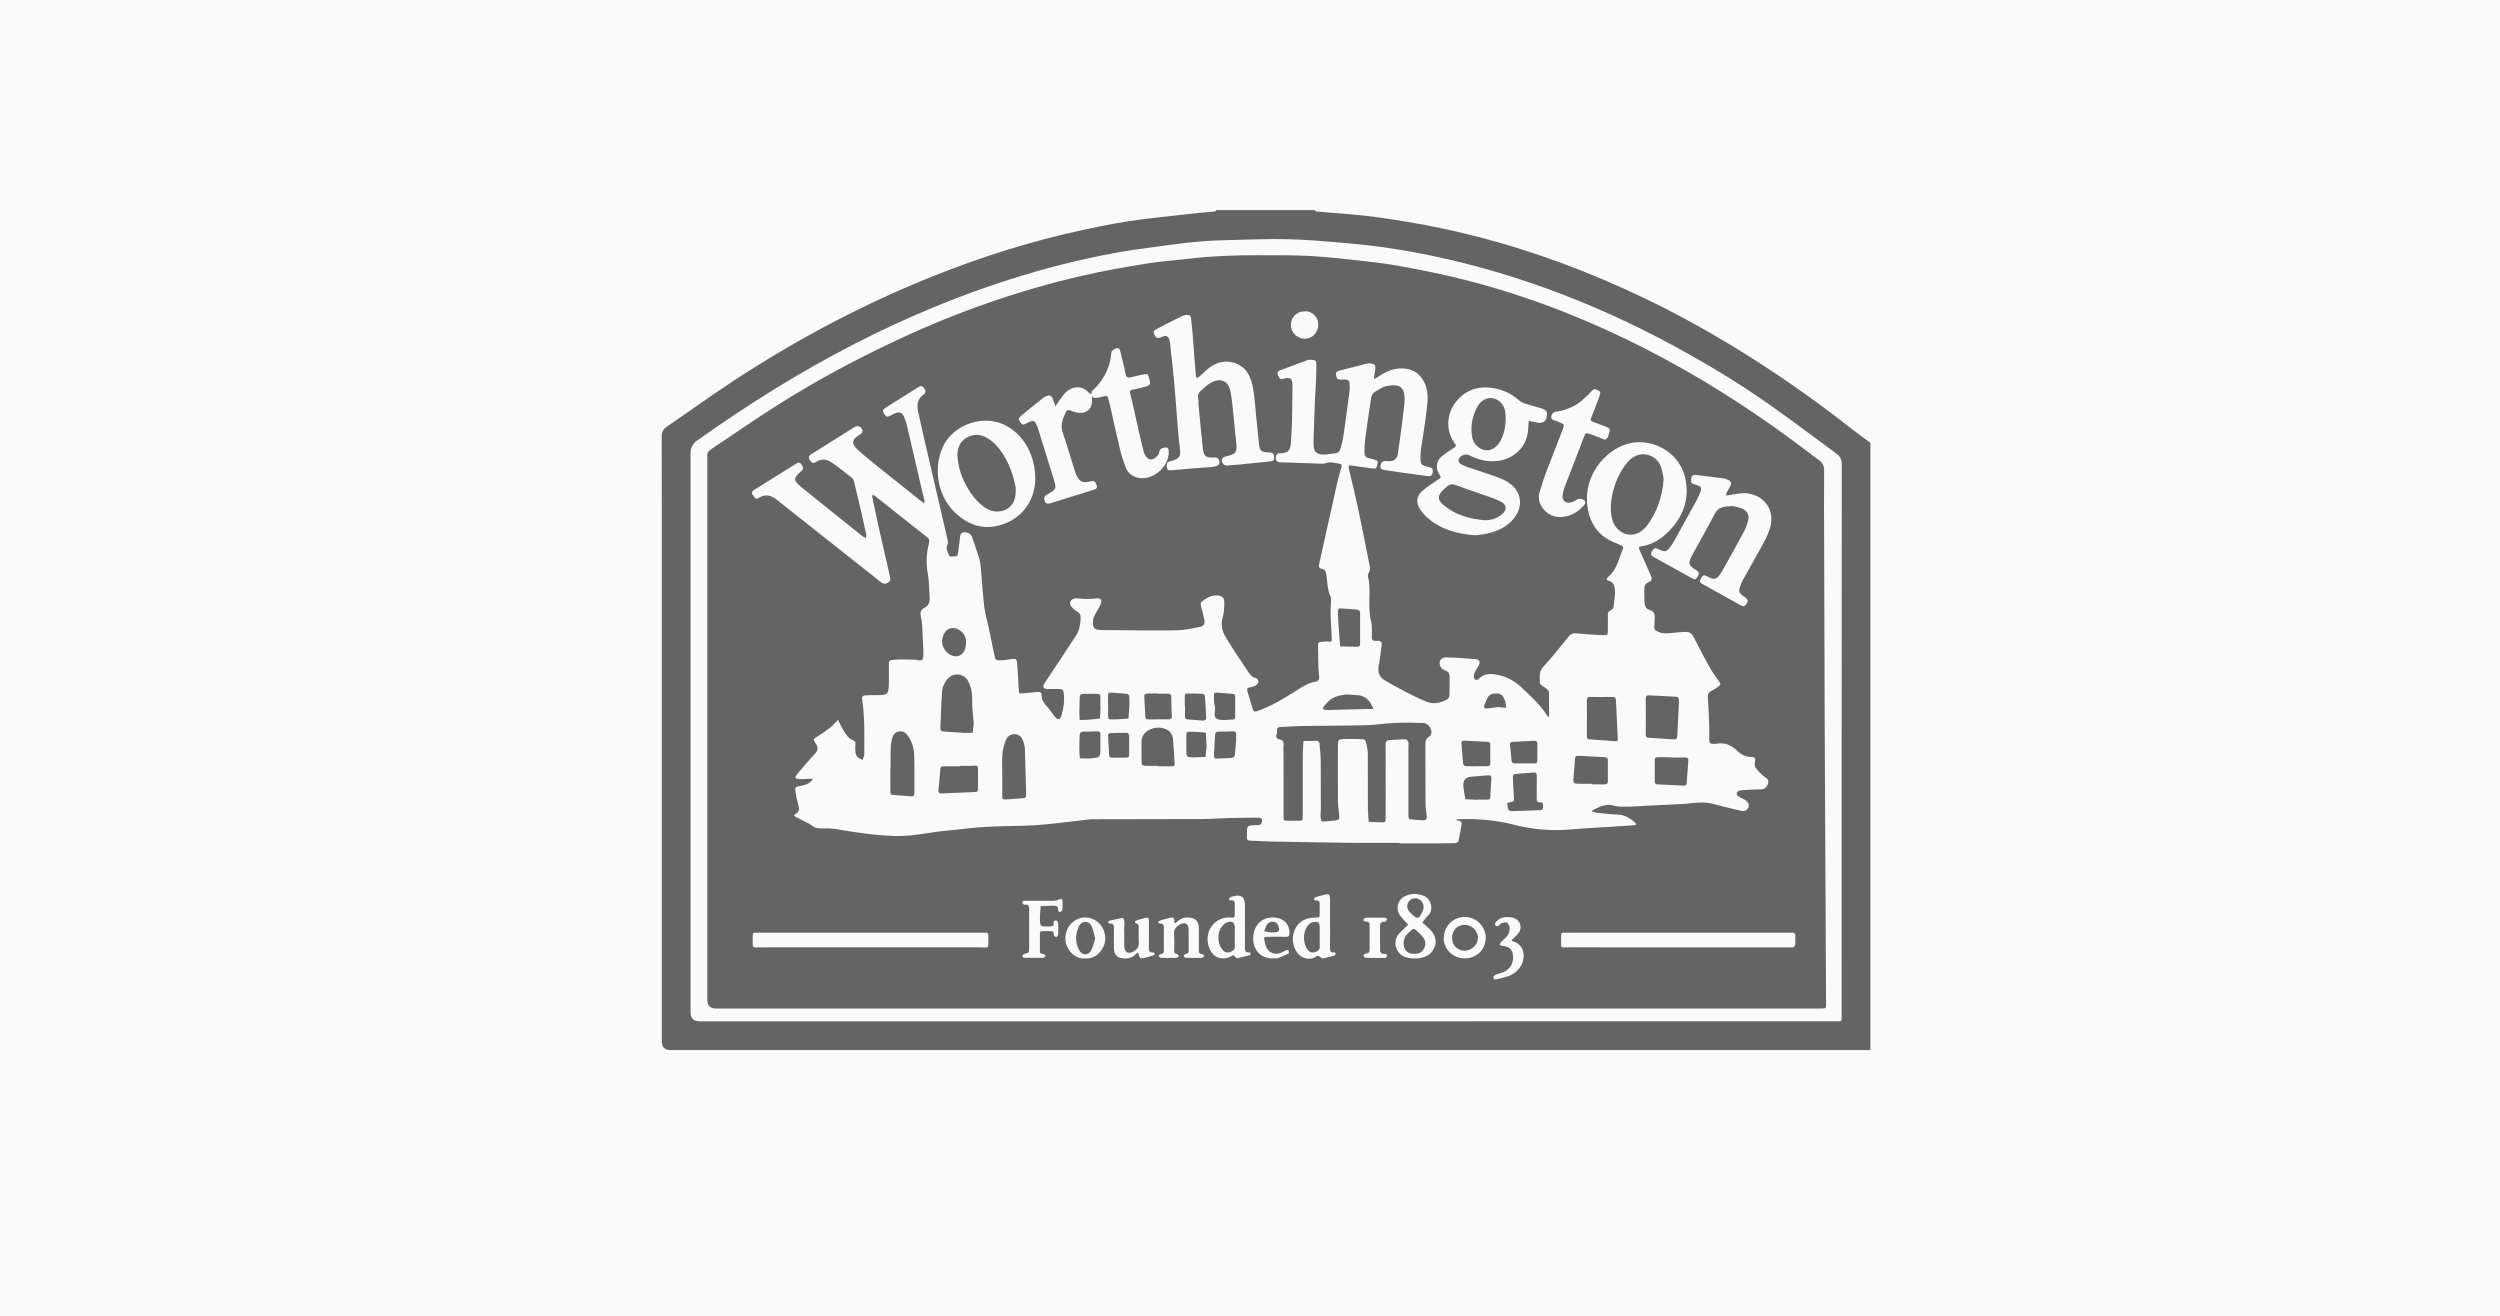 <svg xmlns="http://www.w3.org/2000/svg" id="Layer_2" viewBox="0 0 216 113.684"><defs><style>.cls-1{fill:#fafafa;}.cls-2{fill:#646464;}</style></defs><g id="PARTNERSHIPS_LOGOS"><g id="_Grid_Repeat_"><rect class="cls-1" width="216" height="113.684"></rect></g><g><path class="cls-2" d="M105.083,18.152c2.828,0,5.656,0,8.484,0,.063,.043,.124,.117,.191,.123,1.035,.09,2.072,.168,3.107,.256,1.595,.136,3.175,.383,4.755,.641,1.94,.317,3.859,.732,5.762,1.213,5.059,1.278,9.924,3.094,14.627,5.347,2.596,1.243,5.12,2.62,7.581,4.111,3.581,2.169,7.011,4.555,10.303,7.142,.557,.438,1.138,.847,1.708,1.269v52.472c-34.558,0-69.115,0-103.673,0q-.748,0-.748-.75c-0-12.831,0-25.663-0-38.494,0-4.589,.006-9.178-.01-13.767-.001-.394,.123-.631,.438-.846,1.951-1.333,3.865-2.721,5.842-4.015,5.392-3.529,11.063-6.538,17.045-8.944,4.274-1.719,8.655-3.095,13.163-4.063,1.733-.372,3.47-.719,5.232-.927,1.548-.183,3.097-.353,4.646-.521,.474-.051,.95-.076,1.425-.123,.045-.004,.083-.08,.124-.123Zm4.309,70.089c16.358,0,32.716,0,49.074-.002,.748-0,.651,.103,.651-.657,.002-15.814-.001-31.628,.012-47.443,0-.415-.11-.689-.44-.93-1.928-1.406-3.824-2.856-5.775-4.229-2.66-1.872-5.444-3.547-8.304-5.099-3.541-1.922-7.197-3.583-10.986-4.956-3.212-1.164-6.487-2.108-9.83-2.81-1.248-.262-2.504-.49-3.765-.678-1.22-.182-2.448-.321-3.677-.427-1.684-.146-3.371-.303-5.059-.343-1.757-.043-3.517,.046-5.276,.08-1.606,.031-3.203,.169-4.793,.393-1.606,.226-3.221,.408-4.815,.7-3.061,.56-6.075,1.323-9.043,2.263-4.648,1.471-9.126,3.351-13.464,5.573-4.773,2.446-9.305,5.281-13.672,8.387q-.568,.404-.567,1.101c-0,16.097-0,32.194-0,48.291q0,.786,.786,.786c16.315,0,32.629,0,48.944-0Z"></path><path class="cls-2" d="M109.367,87.137c-15.836,0-31.671,0-47.507,0q-.749,0-.749-.765c-0-15.553-0-31.106-0-46.659,0-.065,.01-.132-.002-.195-.065-.347,.092-.554,.379-.743,1.882-1.241,3.73-2.535,5.634-3.741,3.351-2.122,6.841-3.998,10.435-5.678,5.124-2.396,10.434-4.263,15.946-5.534,1.83-.422,3.686-.746,5.541-1.046,1.281-.208,2.581-.292,3.872-.444,1.858-.219,3.723-.28,5.591-.28,1.604,0,3.211-.019,4.811,.071,1.62,.091,3.234,.299,4.849,.47,1.829,.194,3.633,.538,5.434,.907,1.991,.408,3.956,.912,5.9,1.497,5.027,1.514,9.826,3.577,14.441,6.072,4.319,2.335,8.402,5.033,12.307,8.004,.294,.223,.58,.457,.884,.666,.326,.225,.475,.485,.471,.915-.023,2.153-.004,4.307,.002,6.46,.014,4.938,.024,9.875,.045,14.813,.03,7.045,.067,14.09,.102,21.134,.006,1.218,.018,2.436,.02,3.654,.001,.413-.009,.414-.44,.423-.109,.002-.218,0-.326,0-15.879,0-31.758,0-47.638,0Zm-14.952-52.881c.138,.233,.345,.096,.519,.083,.17-.013,.335-.077,.504-.113,.173-.037,.295,.001,.311,.212,.006,.084,.058,.163,.077,.247,.32,1.409,.625,2.821,.963,4.226,.125,.521,.301,1.033,.499,1.531,.169,.425,.528,.694,.96,.815,1.325,.372,2.872-.986,2.72-2.37-.017-.159-.099-.235-.255-.219-.269,.027-.517,.076-.559,.422-.012,.1-.078,.207-.149,.284-.374,.403-.765,.49-1.084-.088-.092-.167-.137-.363-.183-.551-.124-.502-.239-1.007-.353-1.511-.242-1.073-.47-2.15-.73-3.219-.055-.228-.032-.296,.2-.337,.403-.072,.802-.168,1.195-.283,.125-.036,.325-.171,.318-.246-.024-.271-.086-.555-.213-.791-.035-.065-.348,.009-.53,.037-.17,.026-.335,.082-.505,.113-.25,.046-.577,.194-.733,.09-.161-.107-.163-.462-.225-.71-.126-.502-.25-1.004-.366-1.509-.038-.164-.108-.319-.283-.288-.154,.027-.309,.129-.428,.237-.066,.06-.073,.199-.084,.304-.127,1.237-.681,2.256-1.575,3.103-.034,.022-.094,.04-.097,.066-.025,.228-.027,.373-.284,.108-.6-.618-1.321-.523-1.868-.081-.262,.212-.448,.519-.657,.793-.12,.158-.215,.335-.321,.503-.067-.18-.136-.36-.2-.541-.156-.436-.298-.496-.713-.29-.077,.038-.147,.093-.214,.147-.608,.489-1.221,.972-1.82,1.472-.284,.237-.285,.334-.095,.593,.169,.23,.226,.239,.536,.077,.626-.327,.718-.291,.97,.382,.03,.081,.05,.165,.076,.247,.429,1.378,.861,2.755,1.286,4.134,.281,.913,.268,.933-.576,1.408-.226,.127-.279,.29-.185,.545,.09,.242,.278,.252,.48,.197,.27-.074,.535-.166,.803-.249,.967-.3,1.936-.594,2.901-.902,.369-.118,.394-.221,.238-.567-.124-.275-.305-.218-.537-.16-.601,.148-.892,0-1.151-.549-.073-.155-.117-.324-.169-.488-.335-1.069-.649-2.145-1.01-3.205-.218-.639-.002-1.18,.257-1.729,.102-.216,.249-.256,.476-.146,.191,.092,.409,.148,.62,.173,.777,.092,1.259-.423,1.168-1.218-.007-.06,.045-.126,.07-.19Zm26.51,38.568c0,.016-0,.032-0,.048,.848,0,1.697,.002,2.545-.001,.74-.002,1.479-.003,2.219-.02,.107-.002,.29-.072,.307-.142,.115-.482,.202-.972,.284-1.462,.034-.203-.059-.33-.285-.341-.07-.003-.138-.051-.208-.079,.06-.017,.12-.046,.181-.048,1.633-.063,3.246,.072,4.833,.476,1.59,.405,3.198,.554,4.837,.413,1.21-.104,2.424-.161,3.636-.24,.649-.042,1.299-.085,1.948-.132,.053-.004,.103-.045,.154-.07-.019-.038-.028-.088-.057-.113-.446-.385-.909-.717-1.542-.736-.584-.018-1.167-.09-1.749-.145-.128-.012-.255-.045-.381-.077-.037-.009-.068-.045-.102-.069,.023-.028,.039-.069,.069-.083,.556-.278,1.084-.601,1.77-.405,.387,.111,.816,.102,1.226,.099,.563-.004,1.126-.055,1.689-.083,1.128-.056,2.256-.11,3.383-.167,.108-.005,.214-.036,.321-.045,.648-.054,1.293-.133,1.94,.039,.813,.216,1.632,.413,2.451,.606,.134,.031,.311,.048,.42-.014,.383-.219,.38-.631-.002-.894-.194-.134-.429-.207-.624-.339-.198-.134-.171-.361,.041-.465,.075-.037,.165-.055,.249-.06,.497-.029,.994-.074,1.49-.069,.44,.005,.635-.085,.777-.478,.071-.198,.065-.358-.145-.503-.248-.172-.471-.386-.681-.604-.216-.224-.386-.505-.292-.822,.096-.323-.047-.391-.307-.397-.473-.012-.86-.182-1.207-.521-.501-.491-1.101-.765-1.832-.622-.084,.017-.173,.008-.26,.012-.244,.009-.347-.099-.341-.353,.011-.478,.007-.957-.01-1.435-.028-.759-.063-1.518-.114-2.275-.017-.254,.078-.398,.295-.506,.193-.096,.379-.211,.555-.337,.296-.211,.291-.244,.084-.544-.259-.374-.538-.739-.759-1.135-.453-.81-.887-1.633-1.303-2.462-.272-.541-.394-.65-.988-.626-.346,.014-.689,.071-1.035,.092-.343,.021-.68,.085-1.026-.061-.43-.182-.467-.197-.44-.642,.012-.195,.016-.391,.029-.586,.023-.341-.087-.617-.438-.701-.358-.087-.407-.365-.435-.639-.035-.345-.008-.696-.027-1.043-.018-.334,.058-.599,.399-.735,.302-.121,.277-.321,.158-.579-.326-.706-.628-1.423-.942-2.134-.125-.282-.124-.327,.177-.376,1.065-.175,1.873-.77,2.564-1.548,1.124-1.265,1.551-2.723,1.168-4.396-.525-2.289-3.034-3.512-5.041-2.885-1.959,.612-3.684,2.746-3.415,5.247,.128,1.185,.61,2.219,1.645,2.895,.375,.245,.809,.404,1.225,.582,.185,.079,.3,.151,.204,.374-.354,.826-.507,1.756-1.259,2.375-.153,.126-.21,.27,.076,.352,.295,.084,.42,.294,.482,.618,.106,.555-.064,1.077-.092,1.614-.006,.116-.148,.28-.264,.325-.216,.082-.234,.226-.233,.408,.002,.435,.006,.87,0,1.305-.005,.4-.02,.419-.39,.413-.348-.005-.696-.027-1.043-.05-.454-.03-.907-.067-1.36-.106-.26-.022-.431,.073-.603,.287-.72,.899-1.442,1.798-2.216,2.648-.353,.388-.243,.803-.275,1.222-.026,.345,.301,.386,.483,.55,.142,.128,.321,.212,.32,.455-.005,.652,.009,1.305,.013,1.958,0,.041-.02,.083-.031,.124-.039-.031-.089-.055-.114-.094-.611-.967-1.443-1.724-2.272-2.497-.597-.556-1.251-.906-2.037-1.061-.598-.118-1.16-.145-1.632,.346-.165,.172-.389,.087-.414-.147-.015-.141,.016-.303,.076-.434,.088-.195,.223-.369,.331-.556,.169-.294,.081-.538-.244-.566-.842-.073-1.687-.135-2.532-.155-.54-.013-.763,.438-.464,.89,.075,.114,.229,.198,.364,.244,.271,.092,.374,.269,.37,.54-.008,.522-.015,1.043-.012,1.565,.001,.2-.086,.334-.252,.419-.56,.288-1.14,.419-1.749,.168-1.223-.504-2.372-1.152-3.523-1.8-.583-.328-.689-.775-.592-1.355,.011-.064,.042-.124,.051-.188,.071-.515,.141-1.03,.208-1.545,.032-.246-.076-.37-.328-.365-.087,.002-.175-.012-.261-.005-.204,.016-.26-.092-.263-.274-.009-.476,.044-.969-.066-1.422-.084-.343-.126-.674-.143-1.019-.045-.951,.107-1.912-.126-2.856-.019-.077-.011-.189,.033-.249,.255-.346,.1-.704,.033-1.05-.28-1.442-.562-2.883-.868-4.32-.266-1.245-.554-2.486-.858-3.722-.062-.253,.028-.26,.206-.236,.6,.082,1.199,.171,1.8,.253,.338,.046,.368,.023,.456-.292,.092-.33,.054-.389-.297-.479-.125-.032-.248-.08-.375-.101-.318-.051-.443-.255-.436-.55,.008-.348,.014-.698,.06-1.042,.16-1.201,.329-2.4,.514-3.597,.027-.176,.115-.401,.25-.491,.338-.226,.7-.479,1.086-.559,1.04-.215,1.629,.003,1.557,1.276-.002,.043,.003,.087-.002,.13-.055,.495-.103,.991-.168,1.485-.13,.987-.263,1.973-.408,2.958-.064,.432-.318,.634-.753,.638-.152,.002-.308-.032-.455-.007-.083,.014-.187,.1-.22,.179-.171,.403-.079,.544,.351,.603,.535,.074,1.069,.159,1.605,.235,.664,.095,1.328,.191,1.994,.274,.363,.046,.482-.072,.496-.415,.011-.26-.14-.315-.356-.366-.69-.164-.72-.215-.704-.928,.004-.174,.003-.35,.028-.521,.159-1.091,.353-2.179,.477-3.274,.072-.639,.183-1.282,.044-1.938-.236-1.112-1.046-2.009-2.543-1.836-.697,.08-1.264,.42-1.819,.804-.051,.035-.111,.058-.166,.086-.014-.062-.046-.127-.038-.185,.027-.192,.081-.381,.103-.574,.054-.454-.013-.537-.458-.588-.083-.01-.173-.002-.254,.018-.775,.194-1.55,.387-2.322,.592-.335,.089-.384,.169-.337,.437,.052,.297,.12,.355,.433,.358,.109,.001,.218-.018,.326-.012,.299,.016,.385,.092,.4,.392,.012,.238,.012,.481-.019,.717-.166,1.266-.337,2.531-.52,3.794-.049,.341-.128,.681-.231,1.009-.128,.406-.246,.465-.657,.488-.233,.013-.463,.079-.695,.087-.648,.023-.958-.183-.988-.744-.014-.26-.009-.522-0-.783,.038-1.128,.078-2.257,.124-3.385,.019-.455,.061-.908,.08-1.363,.02-.5,.034-1,.034-1.5-0-.348-.07-.404-.426-.411-.108-.002-.226-.016-.324,.02-.792,.287-1.579,.585-2.368,.879-.183,.068-.291,.161-.208,.388,.128,.353,.188,.41,.485,.352,.063-.012,.123-.045,.186-.054,.425-.058,.546,.04,.583,.471,.007,.087,.01,.174,.009,.261-.013,1.066-.019,2.132-.045,3.197-.014,.563-.06,1.126-.099,1.688-.044,.629-.212,.804-.819,.869-.043,.005-.087,.001-.13,.001-.251-.003-.336,.141-.349,.371-.013,.235,.076,.379,.314,.404,.151,.016,.304,.011,.456,.016,1.02,.036,2.039,.074,3.059,.107,.149,.005,.312,.016,.448-.033,.461-.165,.898-.017,1.34,.07,.038,.008,.093,.123,.08,.173-.123,.479-.278,.949-.387,1.431-.517,2.296-1.023,4.595-1.534,6.893-.058,.258-.142,.507,.261,.569,.18,.028,.285,.177,.304,.376,.016,.171,.067,.339,.081,.51,.043,.518,.091,1.032,.317,1.514,.05,.106,.039,.246,.036,.37-.01,.367-.053,.734-.043,1.101,.019,.694,.073,1.387,.098,2.08,.012,.359-.002,.343-.347,.316-.209-.016-.424,.022-.636,.043-.162,.016-.201,.118-.197,.273,.016,.652,.014,1.305,.032,1.957,.007,.259,.056,.516,.069,.775,.013,.25-.088,.391-.368,.431-.249,.036-.498,.131-.725,.244-.329,.164-.644,.358-.953,.558-1.036,.674-2.097,1.297-3.267,1.716-.226,.081-.36,.095-.436-.178-.143-.52-.31-1.034-.464-1.551-.056-.188,.019-.276,.214-.308,.169-.028,.347-.07,.491-.157,.118-.071,.259-.213,.265-.33,.005-.108-.141-.299-.248-.321-.318-.065-.477-.286-.632-.521-.657-.994-1.341-1.972-1.95-2.995-.305-.513-.449-1.095-.264-1.732,.119-.408,.134-.854,.137-1.284,.004-.41-.204-.583-.605-.603-.562-.029-.998,.253-1.4,.591-.059,.049-.03,.234-.004,.347,.086,.379,.207,.75,.281,1.131,.077,.397-.036,.59-.428,.663-.658,.123-1.323,.277-1.987,.285-2.131,.025-4.263-.007-6.395-.024-.717-.006-.889-.198-.793-.908,.027-.202,.149-.396,.245-.584,.136-.268,.316-.516,.425-.794,.113-.287-.032-.492-.324-.458-.582,.068-1.158,.08-1.738-.001-.063-.009-.131,.002-.195,.014-.388,.07-.534,.417-.287,.719,.122,.148,.273,.293,.442,.378,.305,.154,.377,.392,.349,.697-.045,.497-.105,.985-.397,1.416-.449,.664-.881,1.34-1.323,2.009-.466,.705-.942,1.404-1.399,2.115-.201,.313-.11,.473,.264,.489,.304,.014,.609-.006,.913-.002,.367,.005,.452,.053,.486,.367,.072,.653,.001,1.301-.201,1.924-.128,.393-.331,.411-.592,.083-.216-.27-.4-.567-.628-.826-.263-.3-.511-.592-.497-1.023,.008-.243-.158-.282-.35-.266-.432,.036-.863,.072-1.294,.118-.285,.03-.313,.002-.329-.307-.039-.758-.078-1.516-.136-2.273-.029-.382-.117-.431-.506-.381-.3,.038-.599,.103-.9,.109-.454,.009-.483-.041-.573-.497-.152-.762-.312-1.523-.472-2.284-.133-.633-.321-1.26-.397-1.9-.132-1.119-.193-2.246-.294-3.369-.023-.258-.064-.519-.14-.766-.191-.618-.404-1.23-.613-1.842-.087-.256-.397-.427-.707-.399-.293,.026-.314,.243-.339,.469-.049,.452-.103,.904-.166,1.355-.023,.167-.124,.271-.313,.259-.184-.012-.445,.097-.501-.161-.061-.276-.291-.536-.094-.861,.066-.109,.03-.3-.002-.443-.58-2.525-1.168-5.049-1.752-7.573-.263-1.136-.529-2.272-.776-3.411-.124-.574-.112-1.12,.436-1.522,.252-.185,.238-.337,.044-.596-.151-.201-.291-.181-.494-.051-.893,.574-1.798,1.13-2.698,1.693-.074,.046-.143,.099-.213,.151-.15,.113-.146,.232-.053,.393,.199,.344,.248,.369,.601,.198,.136-.066,.265-.153,.407-.201,.366-.126,.582-.044,.737,.307,.113,.255,.2,.526,.264,.798,.439,1.871,.869,3.743,1.303,5.615,.068,.294,.149,.585,.215,.88,.011,.051-.021,.112-.033,.168-.039-.019-.081-.035-.116-.059-.089-.062-.178-.124-.263-.192-1.07-.853-2.141-1.703-3.207-2.561-.71-.572-1.434-1.131-2.109-1.743-.521-.473-.695-.867,.076-1.318,.074-.043,.147-.096,.206-.158,.041-.043,.081-.109,.081-.165-0-.344-.377-.558-.673-.377-.518,.317-1.027,.647-1.542,.969-.717,.448-1.437,.89-2.152,1.34-.325,.205-.338,.325-.135,.623,.147,.215,.319,.205,.502,.084,.492-.323,.968-.207,1.398,.093,.586,.409,1.147,.855,1.704,1.305,.102,.082,.152,.252,.187,.391,.217,.881,.426,1.763,.631,2.647,.141,.61,.274,1.222,.401,1.836,.02,.096-.016,.203-.026,.305-.093-.044-.198-.073-.277-.136-.647-.512-1.289-1.031-1.932-1.548-1.134-.911-2.276-1.813-3.4-2.738-.679-.559-.669-.74-.031-1.314,.016-.014,.037-.024,.052-.039,.208-.199,.198-.277,.029-.561-.143-.239-.292-.195-.483-.074-.678,.429-1.36,.851-2.041,1.274-.534,.332-1.069,.66-1.601,.996-.171,.108-.231,.254-.082,.43,.128,.151,.191,.446,.488,.253,.586-.38,1.097-.23,1.605,.174,2.158,1.717,4.323,3.425,6.486,5.136,.834,.66,1.671,1.318,2.503,1.98,.2,.159,.378,.147,.594,.017,.216-.13,.217-.288,.169-.497-.334-1.452-.666-2.904-.991-4.358-.188-.843-.365-1.689-.542-2.535-.012-.056,.014-.121,.023-.182,.052,.015,.115,.018,.155,.048,.293,.224,.583,.453,.872,.682,1.224,.972,2.443,1.953,3.677,2.912,.212,.165,.237,.291,.173,.542-.216,.846-.272,1.696-.107,2.574,.127,.678,.112,1.382,.162,2.074,.029,.394-.049,.724-.447,.921-.318,.157-.392,.427-.305,.77,.063,.249,.092,.51,.108,.768,.042,.693,.072,1.386,.102,2.08,.008,.195,.013,.392-.002,.587-.022,.293-.124,.368-.429,.336-.085-.009-.168-.056-.253-.057-.607-.007-1.217-.043-1.82,.004-.487,.037-.48,.083-.476,.564,.005,.5,.016,1.001,.002,1.501-.026,.933-.092,.988-1.016,.991-.348,.001-.697,.001-1.043,.026-.154,.011-.28,.082-.249,.297,.232,1.595,.191,3.201,.181,4.805-.001,.158-.099,.315-.151,.472-.15-.084-.326-.142-.441-.26-.095-.098-.15-.263-.166-.404-.027-.236-.017-.477-.008-.715,.006-.144-.017-.24-.171-.301-.43-.171-.671-.54-.89-.917-.162-.278-.292-.575-.436-.864-.238,.236-.455,.498-.718,.701-.392,.304-.811,.576-1.23,.843-.17,.109-.193,.202-.068,.351,.041,.049,.055,.119,.092,.171,.223,.306,.207,.561-.069,.855-.535,.569-1.029,1.177-1.541,1.769-.219,.253-.204,.374,.129,.416,.355,.045,.723-.015,1.085-.026,.04-.001,.081,.021,.121,.032-.011,.035-.011,.084-.035,.103-.15,.12-.291,.265-.461,.342-.193,.087-.413,.118-.624,.162-.377,.078-.406,.083-.36,.464,.043,.362,.118,.726,.224,1.074,.109,.358,.168,.67-.231,.883-.129,.069-.126,.157,0,.225,.267,.142,.538,.274,.806,.414,.19,.1,.398,.18,.558,.316,.249,.211,.512,.285,.835,.28,.452-.007,.913-.006,1.357,.07,1.709,.292,3.417,.545,5.158,.589,1.49,.038,2.923-.343,4.39-.465,1.1-.092,2.195-.26,3.297-.323,1.452-.082,2.91-.056,4.36-.147,1.252-.079,2.498-.258,3.747-.391,.409-.044,.817-.12,1.226-.121,3.11-.013,6.221-.005,9.331-.018,.824-.004,1.648-.068,2.472-.089,.826-.021,1.653-.022,2.479-.031,.169-.002,.302,.041,.3,.25-.002,.19-.047,.347-.263,.387-.064,.012-.13,.009-.195,.01-.971,.009-.819,.092-.843,.96-.001,.022,.002,.044-0,.065-.022,.207,.038,.311,.279,.315,.541,.008,1.082,.063,1.624,.073,2.325,.044,4.65,.087,6.975,.114,1.435,.017,2.871,.003,4.306,.003Zm6.53-26.575c.315-.043,.684-.069,1.041-.148,.862-.191,1.644-.545,2.236-1.23,.825-.954,.813-2.191-.15-2.994-.308-.257-.686-.456-1.063-.596-.889-.331-1.798-.606-2.695-.916-.243-.084-.483-.19-.698-.328-.076-.049-.13-.24-.098-.332,.131-.367,.594-.54,.941-.361,.709,.365,1.457,.554,2.253,.498,1.51-.106,2.699-1.172,2.809-2.72,.018-.255,.033-.511,.05-.767,.266,.057,.53,.133,.799,.165,.16,.019,.359,.02,.486-.058,.265-.163,.292-.472,.285-.748-.006-.247-.225-.357-.438-.421-.475-.143-.958-.262-1.429-.416-.199-.065-.403-.165-.558-.302-.634-.561-1.364-.903-2.195-1.043-1.334-.224-2.445,.169-3.277,1.237-.717,.921-.902,2.375-.085,3.512,.191,.266,.167,.267-.142,.473-.358,.239-.732,.467-1.046,.757-.428,.393-.401,1.038-.146,1.435,.203,.315,.181,.31-.096,.498-.464,.316-.948,.614-1.365,.986-.507,.452-.55,1.016-.172,1.579,.179,.268,.395,.523,.638,.733,1.162,1.01,2.562,1.391,4.116,1.508Zm-23.914-11.419c.052-.369-.161-.726,.127-.99,.317-.29,.633-.607,1.007-.802,.817-.426,1.457-.115,1.638,.79,.131,.655,.179,1.328,.252,1.994,.085,.775,.143,1.553,.236,2.326,.113,.947,.016,1.089-.952,1.305-.093,.021-.208,.089-.249,.168-.137,.267,.102,.618,.408,.599,.497-.031,.993-.079,1.489-.128,.754-.073,1.509-.144,2.261-.235,.312-.038,.357-.123,.319-.426-.035-.283-.098-.326-.503-.345-.6-.028-.729-.127-.796-.702-.096-.839-.166-1.681-.254-2.521-.086-.818-.127-1.645-.286-2.449-.197-.997-.645-1.832-1.763-2.106-.663-.163-1.258-.004-1.798,.328-.381,.235-.688,.59-1.034,.885-.073,.062-.171,.094-.257,.141-.023-.08-.06-.16-.067-.241-.102-1.275-.198-2.551-.3-3.826-.029-.367-.074-.732-.112-1.098-.022-.215-.155-.307-.355-.287-.149,.015-.307,.039-.439,.104-.736,.365-1.467,.74-2.196,1.12-.18,.094-.325,.203-.185,.46,.181,.331,.197,.359,.526,.258,.103-.032,.206-.065,.307-.103,.208-.079,.341,.026,.424,.194,.056,.113,.084,.245,.098,.371,.126,1.14,.262,2.28,.365,3.422,.117,1.296,.201,2.594,.307,3.891,.048,.582,.102,1.165,.178,1.744,.103,.782-.02,.976-.81,1.177-.299,.076-.353,.182-.313,.525,.034,.289,.234,.27,.432,.254,.475-.039,.949-.087,1.424-.126,.692-.056,1.384-.105,2.075-.162,.107-.009,.214-.035,.317-.067,.264-.082,.349-.237,.267-.485-.082-.247-.239-.282-.503-.264-.632,.043-.827-.122-.895-.738-.148-1.334-.267-2.672-.393-3.953Zm45.995,8.916l.013-.051c.312,.074,.641,.109,.933,.232,.53,.223,.694,.609,.529,1.163-.086,.288-.19,.577-.332,.841-.616,1.141-1.24,2.28-1.881,3.407-.422,.742-.653,.835-1.334,.44-.085-.049-.244-.102-.288-.063-.121,.109-.228,.254-.287,.406-.066,.171,.067,.263,.213,.343,1.099,.605,2.197,1.214,3.29,1.83,.21,.118,.357,.107,.492-.102,.168-.261,.165-.358-.059-.546-.05-.042-.109-.072-.161-.111-.453-.34-.482-.441-.274-.98,.054-.141,.105-.285,.178-.416,.494-.888,1.004-1.769,1.489-2.662,.36-.663,.755-1.312,.923-2.063,.258-1.156-.274-2.202-1.374-2.624-.297-.114-.631-.193-.944-.183-.448,.013-.894,.124-1.341,.19-.057,.008-.136,.014-.172-.017-.026-.023-.016-.117,.008-.164,.098-.192,.208-.378,.312-.568,.17-.311,.13-.447-.19-.598-.117-.055-.243-.104-.37-.12-.793-.104-1.588-.199-2.382-.296-.233-.028-.383,.064-.403,.307-.017,.209-.071,.405,.251,.494,.769,.214,.689,.356,.396,1.014-.053,.118-.107,.237-.169,.35-.646,1.175-1.291,2.35-1.944,3.521-.126,.226-.268,.448-.432,.647-.242,.294-.388,.319-.735,.179-.08-.032-.153-.08-.233-.114-.287-.122-.376-.072-.546,.229-.135,.238-.022,.36,.168,.465,1.096,.61,2.191,1.224,3.291,1.828,.273,.15,.384,.104,.524-.152,.144-.264,.124-.353-.132-.536-.105-.075-.224-.133-.323-.215-.29-.243-.333-.398-.201-.741,.054-.141,.126-.275,.199-.408,.645-1.175,1.31-2.34,1.93-3.528,.208-.399,.517-.546,.913-.606,.15-.022,.303-.018,.455-.026Zm-60.086-2.301c.008-2.098-.949-3.688-2.243-4.506-2.189-1.384-4.935-.157-5.749,1.673-.878,1.975-.387,4.354,1.114,5.729,.986,.903,2.129,1.395,3.5,1.113,.961-.197,1.778-.646,2.42-1.404,.71-.838,.935-1.83,.959-2.605Zm45.393,3.229c.832-.033,1.485-.421,2.023-1.031,.185-.21,.128-.409-.134-.5-.187-.065-.373-.089-.555,.054-.115,.09-.257,.158-.398,.199-.492,.143-.822-.117-.771-.619,.024-.233,.095-.466,.177-.688,.24-.648,.496-1.289,.745-1.934,.303-.786,.6-1.574,.906-2.358,.169-.432,.176-.431,.628-.263,.344,.128,.695,.243,1.027,.397,.221,.103,.328,.01,.417-.157,.05-.094,.074-.202,.107-.305,.131-.396,.099-.466-.307-.622-.363-.14-.728-.272-1.093-.407-.17-.063-.219-.142-.139-.336,.255-.619,.484-1.248,.719-1.875,.137-.364,.087-.425-.268-.571-.23-.095-.322,.052-.437,.169-.501,.514-.996,1.031-1.672,1.328-.417,.183-.828,.365-1.295,.392-.283,.017-.506,.242-.497,.49,.007,.21,.182,.266,.359,.308,.104,.025,.201,.08,.301,.12,.493,.2,.5,.202,.3,.724-.503,1.31-1.02,2.615-1.516,3.927-.167,.443-.271,.909-.434,1.354-.381,1.038,.635,2.271,1.806,2.203Zm-59.632,35.909c-3.215,0-6.43,0-9.645-0-.518-0-.544-.069-.533,.524,0,.022-0,.043,0,.065,.005,.807-.067,.68,.702,.68,6.256,.003,12.513,.006,18.769-.002,1.07-.001,.864,.216,.89-.944,0-.022-.001-.044,0-.065,.015-.201-.092-.267-.277-.259-.152,.006-.304,.001-.456,.001-3.15-0-6.3-0-9.45,0Zm69.801-0c-3.129,0-6.259,0-9.388,0-.152,0-.305,.011-.456-.002-.238-.021-.305,.099-.29,.31,.006,.086,0,.174,.001,.261,.008,.83-.082,.7,.677,.7,6.302,.003,12.605,.002,18.907,.002,.152,0,.309,.021,.454-.012,.076-.017,.182-.125,.187-.199,.022-.281,.01-.564,.009-.847-.001-.17-.106-.216-.256-.213-.152,.003-.304,0-.456,0-3.129-0-6.259-0-9.388-0Zm-22.964,2.234c.298-.014,.476-.001,.644-.035,.433-.089,.827-.258,1.088-.642,.446-.655,.319-1.357-.355-1.962-.177-.159-.357-.314-.536-.471,.157-.194,.292-.414,.476-.578,.557-.496,.278-1.49-.354-1.733-.556-.213-1.1-.214-1.626,.038-.656,.314-.835,1.138-.386,1.711,.207,.264,.446,.503,.671,.753-.25,.24-.509,.471-.749,.72-.654,.68-.359,1.769,.49,2.071,.239,.085,.503,.103,.637,.129Zm-7.132-3.055c0-.608,0-1.217-0-1.825-0-.753-.012-.761-.77-.556-.166,.045-.337,.077-.496,.142-.059,.024-.087,.124-.128,.19,.053,.03,.108,.091,.157,.086,.305-.033,.364,.126,.346,.387-.017,.238-.002,.478-.004,.717-.004,.386-.005,.374-.442,.377-.212,.001-.432,.029-.635,.09-1.074,.319-1.602,1.649-.974,2.774,.306,.549,.896,.805,1.495,.637,.141-.04,.265-.195,.398-.196,.119-.001,.236,.142,.359,.211,.033,.019,.087,.01,.128,0,.314-.075,.629-.146,.938-.237,.058-.017,.091-.12,.136-.183-.048-.034-.102-.103-.144-.097-.361,.052-.373-.159-.368-.431,.013-.695,.004-1.39,.004-2.086Zm-7.352-.003c0-.521,0-1.042,0-1.563q0-1.023-.971-.763c-.104,.028-.211,.052-.306,.098-.048,.023-.102,.094-.1,.142,.002,.045,.08,.128,.114,.123,.417-.064,.391,.21,.384,.481-.006,.217,.003,.434-.002,.651-.008,.354-.012,.376-.404,.345-1.284-.104-2.362,1.227-1.79,2.649,.346,.86,1.127,1.113,1.955,.661,.105-.057,.176-.098,.245,.055,.032,.072,.158,.162,.222,.149,.358-.071,.71-.168,1.062-.267,.044-.012,.068-.093,.101-.142-.05-.034-.104-.101-.149-.096-.354,.04-.371-.167-.366-.439,.013-.694,.004-1.389,.004-2.084Zm-3.986,1.364c0-.326,.008-.652-.002-.978-.016-.547-.292-.826-.835-.872-.389-.033-.729,.072-1.013,.344-.152,.145-.292,.252-.271-.095,.013-.213-.118-.275-.289-.238-.316,.068-.628,.155-.937,.247-.069,.021-.122,.097-.182,.148,.061,.041,.123,.118,.184,.117,.264-.002,.328,.136,.325,.372-.009,.63-.01,1.261,.001,1.891,.004,.228-.028,.378-.305,.371-.05-.001-.103,.113-.154,.174,.065,.053,.129,.15,.195,.152,.456,.013,.913,.012,1.369,0,.065-.002,.128-.083,.192-.127-.055-.072-.106-.202-.167-.206-.207-.015-.245-.119-.242-.297,.007-.456,.038-.916-.008-1.368-.045-.445,.17-.69,.511-.883,.425-.241,.732-.085,.745,.399,.017,.608-.004,1.217,.008,1.825,.005,.222-.075,.311-.291,.329-.051,.004-.134,.121-.126,.176,.008,.058,.105,.147,.165,.149,.456,.014,.913,.017,1.369,.004,.082-.002,.162-.097,.242-.148-.066-.066-.132-.187-.198-.187-.233-.002-.298-.102-.289-.319,.014-.325,.004-.652,.003-.978Zm-13.713-3.295c-.369,0-.738-.001-1.107,0-.108,0-.219-.006-.324,.016-.047,.01-.11,.08-.113,.126-.003,.048,.052,.106,.093,.148,.028,.028,.08,.055,.117,.05,.407-.058,.391,.205,.389,.483-.006,1.085-.002,2.171-.003,3.257-.001,.412-.005,.404-.417,.511-.075,.019-.127,.129-.189,.197,.062,.048,.122,.135,.185,.137,.542,.012,1.085,.014,1.628,.001,.079-.002,.156-.103,.234-.158-.072-.061-.144-.174-.216-.174-.225-0-.307-.082-.296-.307,.015-.303-.001-.608,.004-.912,.015-.885-.141-.73,.753-.754,.261-.007,.489-.014,.446,.36-.005,.044,.146,.155,.213,.146,.065-.009,.159-.129,.163-.205,.018-.325,.017-.651,.001-.976-.004-.084-.072-.211-.14-.235-.138-.049-.266,.016-.247,.19,.031,.282-.118,.309-.35,.314-.841,.018-.846,.026-.837-.797,.004-.318,.041-.636,.063-.955,.342-.014,.685-.032,1.027-.041,.27-.007,.523,.006,.476,.397-.006,.052,.118,.175,.141,.165,.089-.036,.217-.103,.23-.176,.033-.19,.016-.388,.013-.584-.006-.473-.004-.467-.451-.277-.113,.048-.25,.049-.376,.052-.369,.006-.738,.002-1.107,.002Zm9.4,2.976c0-.412,0-.824-0-1.237,0-.022-.001-.043-.001-.065-0-.16-.076-.253-.239-.213-.271,.067-.54,.148-.807,.229-.169,.051-.218,.206-.059,.258,.234,.076,.227,.218,.227,.393-.001,.434-.022,.869,.006,1.301,.026,.399-.22,.605-.502,.762-.407,.226-.735,.031-.754-.436-.019-.477,.014-.955-.011-1.431-.019-.355,.112-.726-.092-1.065-.398,.08-.797,.157-1.193,.247-.044,.01-.097,.093-.097,.143-0,.036,.083,.105,.125,.102,.343-.025,.385,.172,.379,.451-.012,.585-.017,1.172,.003,1.757,.018,.518,.303,.765,.822,.808,.441,.036,.811-.074,1.105-.416,.087-.101,.162-.12,.207,.051,.094,.353,.138,.393,.442,.333,.294-.059,.582-.152,.868-.243,.038-.012,.062-.102,.07-.159,.003-.025-.054-.086-.078-.083-.475,.052-.432-.267-.424-.574,.008-.304,.002-.607,.001-.911Zm27.246,2.001c1.064,.011,1.812-.725,1.86-1.751,.039-.836-.7-1.827-1.799-1.828-.982-.001-1.796,.726-1.833,1.799-.033,.965,.798,1.771,1.773,1.781Zm-32.746-0c.89,.116,1.757-.816,1.73-1.769-.032-1.136-.953-1.786-1.756-1.77-.785,.016-1.662,.659-1.689,1.766-.025,.997,.822,1.872,1.716,1.772Zm16.344-.008c.009,0,.151,.034,.268-.006,.323-.112,.64-.246,.946-.397,.046-.022,.033-.186,.021-.281-.002-.016-.148-.041-.21-.017-.161,.063-.307,.162-.467,.226-.489,.197-.97,.036-1.226-.42-.082-.147-.123-.321-.162-.487-.112-.468-.108-.473,.34-.477,.5-.004,1-.01,1.499,.003,.236,.006,.291-.1,.295-.311,.016-.756-.489-1.297-1.275-1.359-.839-.066-1.781,.394-1.86,1.715-.057,.936,.553,1.909,1.831,1.811Zm20.105-3.557c-.407-.032-.762,.148-1.026,.502-.035,.046-.018,.174,.023,.222,.041,.047,.164,.077,.215,.05,.112-.06,.188-.196,.302-.24,.148-.056,.355-.119,.471-.057,.121,.065,.218,.27,.23,.422,.027,.333-.096,.637-.339,.879-.138,.138-.292,.261-.424,.404-.051,.056-.062,.149-.091,.225,.076,.029,.151,.063,.23,.085,.04,.012,.087-.002,.13,.005,.514,.078,.754,.341,.79,.864,.043,.624-.216,1.097-.782,1.367-.231,.11-.492,.155-.731,.253-.077,.032-.165,.132-.175,.21-.024,.184,.127,.213,.258,.181,.375-.09,.76-.165,1.114-.309,.472-.192,.847-.53,1.072-.995,.343-.708,.176-1.664-.674-1.944-.346-.114-.167-.158-.035-.293,.208-.213,.484-.424,.562-.687,.183-.612-.236-1.192-1.122-1.143Zm-17.496-52.34c-.68,.003-1.187,.505-1.187,1.177,.001,.649,.546,1.192,1.196,1.189,.666-.003,1.147-.52,1.173-1.2,.024-.63-.512-1.217-1.182-1.167Zm5.615,54.123c0,.304,.002,.608-.001,.913-.003,.37-.006,.365-.379,.477-.066,.02-.114,.099-.17,.15,.063,.067,.125,.192,.19,.193,.564,.015,1.13,.009,1.694,.008,.022-0,.054,.003,.063-.009,.046-.062,.107-.125,.121-.195,.008-.038-.06-.124-.106-.135-.104-.024-.225,.009-.321-.028-.077-.03-.182-.127-.183-.195-.013-.782-.013-1.564-.001-2.346,.001-.071,.102-.163,.178-.202,.07-.035,.184,.016,.253-.02,.076-.039,.124-.133,.185-.203-.061-.048-.122-.137-.184-.139-.565-.011-1.13-.014-1.694,.001-.067,.002-.132,.122-.197,.188,.055,.053,.118,.16,.163,.152,.419-.067,.395,.203,.389,.477-.007,.304-.002,.608-.001,.913Z"></path><path class="cls-2" d="M119.721,67.549c-0,1.043,.003,2.087-.002,3.13-.002,.355-.019,.373-.362,.37-.366-.003-.733-.025-1.099-.039-.025-.361-.069-.721-.071-1.082-.008-1.609,.002-3.217-.008-4.826-.002-.255-.05-.513-.109-.763-.109-.46-.118-.47-.537-.481-.478-.014-.957-.015-1.435-.001-.444,.013-.503,.082-.504,.554-.003,1.63-.009,3.261,.004,4.891,.003,.387,.086,.773,.111,1.161,.021,.316-.038,.391-.343,.428-.383,.046-.769,.063-1.154,.092-.2-.366-.084-.76-.089-1.139-.016-1.348,.004-2.696-.011-4.043-.006-.537-.064-1.073-.112-1.608-.006-.063-.094-.121-.149-.177-.011-.012-.042-.006-.064-.006-.387,.004-.774,.008-1.161,.012-.023,.361-.064,.722-.065,1.083-.007,1.804-.001,3.609-.005,5.413-.001,.385-.009,.389-.391,.395-.304,.005-.609,.007-.913-0-.345-.008-.353-.013-.353-.374-.003-1.848-.001-3.696-.001-5.544,0-.196-.021-.394,.005-.586,.039-.289-.073-.462-.346-.526-.273-.064-.358-.203-.252-.472,.038-.097,.034-.214,.03-.322-.006-.194,.081-.264,.27-.272,.584-.023,1.168-.079,1.753-.088,1.891-.029,3.782-.024,5.673-.071,.842-.021,1.68-.162,2.522-.198,.802-.035,1.608-.025,2.411,.004,.391,.014,.713,.392,.714,.792,0,.129-.075,.322-.175,.377-.326,.177-.351,.442-.349,.766,.011,1.696-0,3.391,.011,5.087,.002,.344,.063,.687,.107,1.03,.034,.26-.092,.368-.33,.357-.367-.018-.735-.045-1.1-.086-.056-.006-.135-.104-.144-.169-.022-.149-.01-.303-.01-.455-0-1.87-0-3.739-0-5.609-0-.152,.031-.315-.013-.453-.031-.098-.165-.235-.252-.233-.453,.007-.905,.056-1.358,.081-.267,.015-.356,.134-.352,.406,.015,1.065,.006,2.13,.006,3.195Z"></path><path class="cls-2" d="M143.742,41.357c-.111,1.578-.582,2.902-1.457,4.079-.077,.104-.173,.195-.269,.284-1.084,1.011-2.398,.257-2.689-.742-.174-.598-.191-1.209-.102-1.806,.157-1.057,.528-2.046,1.147-2.931,.28-.4,.624-.735,1.083-.902,.788-.288,1.726,.14,2.029,.937,.144,.379,.192,.794,.258,1.082Z"></path><path class="cls-2" d="M84.13,62.48c-.025,.248-.055,.542-.085,.835-.278,.002-.558,.018-.835,.003-.561-.031-1.12-.09-1.68-.116-.237-.011-.29-.123-.28-.328,.048-1.058,.064-2.119,.151-3.174,.027-.325,.186-.675,.382-.942,.515-.702,1.462-.608,1.848,.054,.178,.306,.28,.678,.332,1.032,.062,.426,.022,.865,.047,1.298,.025,.431,.077,.86,.121,1.339Z"></path><path class="cls-2" d="M76.948,66.37c0-.565-.014-1.13,.006-1.694,.011-.3,.055-.604,.131-.895,.073-.279,.24-.518,.551-.581,.332-.067,.585,.063,.783,.338,.367,.508,.544,1.094,.568,1.697,.042,1.085,.005,2.172,.018,3.258,.003,.28-.122,.33-.356,.308-.474-.043-.949-.087-1.424-.107-.22-.009-.304-.079-.301-.304,.01-.673,.004-1.347,.004-2.02,.007,0,.014,0,.021,0Z"></path><path class="cls-2" d="M86.595,66.84c0-.565-.036-1.133,.012-1.693,.034-.401,.141-.809,.291-1.183,.133-.332,.403-.559,.815-.527,.384,.03,.576,.284,.692,.599,.081,.22,.138,.459,.146,.692,.044,1.278,.062,2.558,.107,3.836,.013,.367-.044,.398-.394,.409-.432,.014-.862,.076-1.295,.096-.362,.016-.37,.003-.373-.338-.006-.63-.002-1.26-.001-1.89Z"></path><path class="cls-2" d="M142.197,61.884c0-.498,.007-.996-.003-1.494-.004-.211,.048-.322,.287-.309,.798,.044,1.597,.071,2.394,.121,.066,.004,.173,.126,.178,.199,.017,.236-0,.476-.011,.713-.037,.777-.078,1.553-.117,2.329-.022,.442-.023,.454-.493,.429-.647-.034-1.292-.094-1.939-.126-.216-.011-.305-.078-.3-.304,.012-.519,.004-1.039,.004-1.559Z"></path><path class="cls-2" d="M137.109,62.047c-0-.521,.004-1.042-.002-1.562-.002-.19,.067-.272,.264-.271,.651,.006,1.302,.01,1.953-.001,.238-.004,.285,.11,.294,.315,.047,1.103,.102,2.206,.161,3.308,.009,.169-.04,.225-.209,.211-.733-.06-1.466-.118-2.2-.164-.19-.012-.267-.08-.264-.273,.008-.521,.003-1.042,.003-1.562Z"></path><path class="cls-2" d="M100.097,66.171c-.326,0-.652,.008-.978-.002-.472-.015-.484-.028-.489-.47-.005-.522,.007-1.044-.004-1.565-.01-.462,.209-.8,.58-1.024,.469-.283,.994-.319,1.498-.122,.358,.14,.6,.449,.638,.844,.067,.712,.099,1.427,.148,2.141,.011,.161-.054,.239-.219,.238-.391-.002-.783-.001-1.174-.001,0-.013-0-.027-0-.04Z"></path><path class="cls-2" d="M82.959,66.164c.41,0,.823,.029,1.23-.011,.249-.024,.313,.053,.312,.269-.002,.584-.003,1.168,0,1.752,.001,.149-.039,.249-.209,.256-.971,.039-1.941,.073-2.911,.123-.283,.014-.318-.117-.294-.352,.061-.579,.114-1.159,.155-1.739,.014-.201,.111-.254,.289-.253,.476,.004,.952,.001,1.427,.001,0-.015,0-.031,0-.046Z"></path><path class="cls-2" d="M132.774,68.101c0,.304,.006,.607-.002,.911-.006,.214,.067,.324,.298,.308,.327-.023,.235,.227,.251,.403,.018,.188-.06,.27-.256,.276-.8,.025-1.599,.065-2.399,.086-.112,.003-.29-.039-.325-.113-.08-.169-.099-.369-.119-.56-.003-.024,.135-.076,.212-.092,.416-.09,.398-.086,.366-.487-.047-.582-.071-1.166-.087-1.749-.002-.071,.103-.201,.168-.208,.537-.057,1.077-.087,1.615-.133,.247-.021,.287,.112,.282,.317-.009,.347-.002,.694-.002,1.041h-.001Z"></path><path class="cls-2" d="M137.545,67.719c-.431,0-.863,.012-1.294-.005-.212-.008-.345-.104-.315-.374,.067-.599,.102-1.202,.143-1.804,.011-.162,.087-.233,.242-.232,.086,0,.173,.001,.259,.005,.689,.037,1.378,.079,2.067,.11,.183,.008,.273,.069,.271,.268-.007,.605-.006,1.211-0,1.816,.002,.193-.079,.27-.27,.267-.367-.007-.735-.002-1.102-.002l-0-.049Z"></path><path class="cls-2" d="M144.416,65.448c.39,0,.781,.008,1.171-.003,.231-.006,.305,.092,.286,.312-.053,.625-.101,1.25-.141,1.876-.013,.199-.108,.256-.292,.246-.735-.041-1.469-.08-2.204-.107-.195-.007-.267-.08-.265-.271,.006-.607,.007-1.215-.001-1.822-.003-.203,.088-.258,.273-.255,.39,.008,.781,.002,1.171,.002,0,.007,0,.015,0,.022Z"></path><path class="cls-2" d="M117.512,54.339c0,.434-.001,.869,0,1.303,0,.158-.07,.242-.232,.24-.022-0-.043-0-.065-.001-.475-.01-.95-.02-1.425-.031-.036-.446-.076-.891-.106-1.337-.039-.583-.075-1.166-.094-1.75-.002-.069,.11-.207,.164-.204,.475,.022,.949,.071,1.423,.105,.238,.017,.345,.123,.338,.372-.012,.434-.003,.869-.003,1.303h.001Z"></path><path class="cls-2" d="M127.543,66.202c-.303-0-.607,.011-.909-.008-.079-.005-.212-.098-.218-.161-.06-.601-.097-1.204-.143-1.807-.012-.159,.046-.244,.216-.235,.668,.035,1.336,.074,2.005,.102,.184,.008,.272,.066,.269,.266-.009,.519-.011,1.039,.001,1.559,.006,.236-.099,.295-.31,.287-.303-.011-.606-.003-.909-.003Z"></path><path class="cls-2" d="M100.035,59.933c.282,0,.564,.007,.845-.002,.212-.007,.316,.065,.318,.294,.005,.564,.028,1.127,.044,1.69,.005,.157-.063,.238-.226,.238-.607-.001-1.214-.002-1.821,.001-.165,.001-.227-.083-.236-.236-.033-.604-.075-1.208-.095-1.813-.002-.06,.123-.174,.194-.178,.324-.019,.65-.009,.975-.009,0,.004,0,.009,0,.013Z"></path><path class="cls-2" d="M127.639,69.102c-.344-.015-.689-.03-1.033-.045-.055-.335-.11-.671-.163-1.007-.007-.043-.003-.087-.007-.13q-.069-.755,.696-.815c.475-.037,.95-.074,1.424-.119,.224-.021,.318,.06,.301,.291-.038,.519-.071,1.038-.09,1.557-.007,.201-.093,.261-.279,.255-.282-.009-.565-.002-.848-.002-0,.005-0,.009-.001,.014Z"></path><path class="cls-2" d="M131.686,65.956c-.281,0-.562,.002-.844-0-.155-.001-.227-.08-.241-.237-.04-.451-.089-.9-.135-1.35-.015-.144,.013-.257,.189-.266,.624-.033,1.249-.061,1.873-.101,.227-.015,.306,.078,.301,.298-.009,.476-.007,.952-.003,1.428,.001,.165-.074,.231-.232,.23-.303-.003-.606-.001-.909-.001Z"></path><path class="cls-2" d="M116.333,60.002c.32,.021,.639,.042,.959,.063,.491,.032,.866,.26,1.118,.679,.099,.164,.174,.341,.26,.513-.18-.001-.359-.007-.539-.002-1.128,.029-2.256,.062-3.384,.089-.106,.003-.217-.006-.318-.037-.106-.033-.188-.08-.078-.226,.564-.75,.947-.957,1.981-1.079Z"></path><path class="cls-2" d="M106.802,64.005c-.017,.187-.034,.424-.063,.659-.03,.25,.006,.565-.132,.727-.116,.135-.442,.092-.676,.12-.107,.013-.217,.009-.325,.012-.793,.017-.728,.164-.698-.708,.014-.431,.061-.862,.075-1.293,.007-.21,.065-.315,.298-.311,.412,.007,.824-.005,1.236-.023,.235-.01,.306,.095,.287,.312-.013,.151-.002,.303-.002,.506Z"></path><path class="cls-2" d="M95.073,64.375c-0,.065-0,.13-0,.195,0,.873,.001,.881-.879,.955-.296,.025-.597-.002-.896-.006-.016-.293-.043-.586-.045-.879-.002-.346,.022-.692,.026-1.038,.003-.257,.088-.401,.38-.392,.367,.011,.736,.004,1.102-.024,.28-.021,.327,.111,.315,.345-.014,.28-.003,.562-.003,.843Z"></path><path class="cls-2" d="M97.577,61.053c-.026,.345-.052,.688-.079,1.031-.361,.025-.723,.068-1.084,.071-.759,.006-.664,.087-.671-.644-.004-.457,.001-.913-.012-1.37-.006-.217,.052-.324,.292-.302,.453,.042,.908,.06,1.36,.109,.071,.008,.181,.123,.185,.194,.021,.303,.009,.608,.009,.912Z"></path><path class="cls-2" d="M95.088,61.107c-.016,.323-.031,.645-.047,.968-.316,.037-.63,.084-.947,.107-.27,.02-.541,.014-.812,.02-.008-.257-.025-.515-.023-.772,.002-.39,.015-.781,.027-1.171,.006-.206,.101-.313,.324-.309,.412,.009,.825,.004,1.237,.002,.167-.001,.227,.088,.226,.243-.002,.304-.001,.608-.001,.911,.005,0,.01,0,.014,.001Z"></path><path class="cls-2" d="M102.364,60.991c0-.281,.003-.561-.001-.842-.003-.162,.069-.234,.23-.231,.432,.007,.864,.002,1.295,.023,.076,.004,.207,.102,.212,.164,.054,.665,.093,1.331,.116,1.997,.002,.052-.141,.16-.212,.156-.472-.022-.943-.07-1.415-.103-.173-.012-.206-.116-.205-.259,.002-.302,.001-.604,.001-.907-.007,0-.013-0-.02-0Z"></path><path class="cls-2" d="M83.461,55.595c0,.005,.004,.049-.001,.092-.049,.427-.186,.812-.621,.98-.346,.134-.869-.08-1.145-.437-.352-.454-.391-.948-.138-1.457,.235-.471,.733-.642,1.196-.412,.49,.243,.753,.632,.708,1.235Z"></path><path class="cls-2" d="M106.72,61.089c0,.281-.003,.562,.001,.843,.002,.158-.061,.238-.224,.237-.432-.002-.909,.115-1.285-.03-.49-.189-.136-.75-.253-1.133-.08-.261-.067-.554-.075-.833-.009-.314,.035-.348,.317-.325,.429,.035,.858,.072,1.287,.099,.159,.01,.234,.076,.233,.234-.002,.303-0,.605-0,.908h-.002Z"></path><path class="cls-2" d="M97.558,64.382c0,.282-.002,.565,.001,.848,.001,.161-.075,.231-.235,.23-.413-.003-.826-.005-1.239,0-.155,.002-.246-.049-.255-.215-.032-.584-.07-1.167-.091-1.752-.002-.051,.099-.149,.155-.151,.499-.02,.999-.031,1.498-.022,.056,.001,.152,.137,.157,.216,.019,.281,.008,.564,.008,.847Z"></path><path class="cls-2" d="M104.249,64.495c-.022,.228-.055,.564-.088,.9-.321,.013-.641,.034-.962,.036-.702,.005-.702,.002-.702-.729,0-.346-.003-.692,.001-1.039,.005-.438,.008-.438,.474-.444,.022-0,.043-.001,.065,0,.381,.024,.762,.048,1.144,.072,.021,.364,.041,.728,.068,1.204Z"></path><path class="cls-2" d="M129.525,61.078c-.341,.045-.682,.089-1.022,.135-.231,.031-.331-.072-.258-.295,.061-.183,.165-.351,.231-.532,.146-.397,.459-.468,.832-.472,.399-.004,.575,.242,.7,.562,.031,.08,.049,.165,.065,.249,.027,.142,.048,.286,.071,.429-.14-.012-.281-.027-.421-.037-.065-.005-.13-.001-.195-.001-.002-.013-.003-.026-.005-.039Z"></path><path class="cls-2" d="M128.191,44.941c-1.11-.112-2.189-.37-3.101-1.028-.826-.597-1.199-.97-.051-1.893,.254-.204,.452-.221,.756-.106,.988,.375,1.995,.698,2.991,1.054,.324,.116,.651,.24,.948,.411,.523,.3,.391,.74,.08,1.017-.457,.407-1.007,.579-1.624,.546Z"></path><path class="cls-2" d="M130.091,36.089c-.004,.822-.154,1.469-.487,2.066-.283,.507-.825,.82-1.264,.746-.592-.099-1.048-.559-1.152-1.167-.155-.905,.017-1.758,.439-2.561,.303-.576,.876-.878,1.369-.762,.623,.147,1.007,.61,1.073,1.299,.016,.173,.021,.346,.023,.379Z"></path><path class="cls-2" d="M87.755,42.496c-.005,1.679-1.6,2.001-2.491,1.457-.566-.346-1.021-.812-1.386-1.351-.625-.922-1.048-1.939-1.143-3.057-.06-.701,.128-1.353,.781-1.731,.608-.352,1.234-.312,1.84,.068,.546,.342,.96,.811,1.298,1.344,.559,.883,.912,1.852,1.097,2.88,.023,.126,.003,.259,.003,.389Z"></path><path class="cls-2" d="M122.181,82.411c-.799,.033-1.102-.742-.786-1.441,.125-.276,.425-.475,.658-.696,.033-.032,.162-.013,.206,.026,.241,.216,.501,.423,.694,.679,.217,.288,.271,.626,.082,.974-.18,.331-.408,.462-.853,.458Z"></path><path class="cls-2" d="M122.994,78.496c-.039,.106-.081,.275-.161,.423-.261,.477-.381,.491-.795,.115-.095-.087-.193-.173-.273-.273-.234-.293-.237-.596-.022-.884,.171-.229,.479-.327,.739-.236,.349,.122,.552,.433,.513,.855Z"></path><path class="cls-2" d="M114.025,80.984c0,.259-.014,.518,.004,.775,.019,.265-.124,.401-.339,.482-.236,.09-.473,.085-.655-.116-.51-.563-.499-1.784,.101-2.3,.119-.103,.304-.16,.465-.177,.274-.03,.398,.081,.415,.367,.02,.322,.005,.646,.005,.969,.002,0,.004,0,.005,0Z"></path><path class="cls-2" d="M106.687,80.894c-0,.283-.013,.566,.004,.848,.016,.268-.148,.406-.347,.497-.203,.093-.422,.094-.612-.065-.226-.19-.344-.439-.408-.722-.133-.587-.048-1.125,.387-1.563,.114-.115,.284-.205,.443-.24,.324-.071,.489,.07,.531,.398,.005,.043,.003,.087,.003,.13,0,.239,0,.478,0,.717Z"></path><path class="cls-2" d="M126.559,82.143c-.627,.003-1.096-.466-1.102-1.104-.006-.645,.445-1.123,1.071-1.135,.624-.012,1.181,.529,1.169,1.135-.011,.583-.544,1.1-1.138,1.103Z"></path><path class="cls-2" d="M94.622,81.083c-.11,.347-.177,.712-.338,1.028-.23,.45-.787,.448-1.031,.005-.367-.665-.356-1.363-.052-2.048,.096-.215,.263-.399,.536-.417,.31-.02,.498,.182,.597,.418,.13,.31,.189,.65,.288,1.013Z"></path><path class="cls-2" d="M109.819,80.558c-.043-0-.088,.007-.129-.001-.156-.031-.312-.067-.468-.101,.062-.157,.111-.321,.187-.471,.129-.255,.346-.381,.634-.347,.247,.029,.367,.209,.43,.426,.107,.37,.01,.486-.395,.494-.086,.002-.172,0-.259,0Z"></path></g></g></svg>